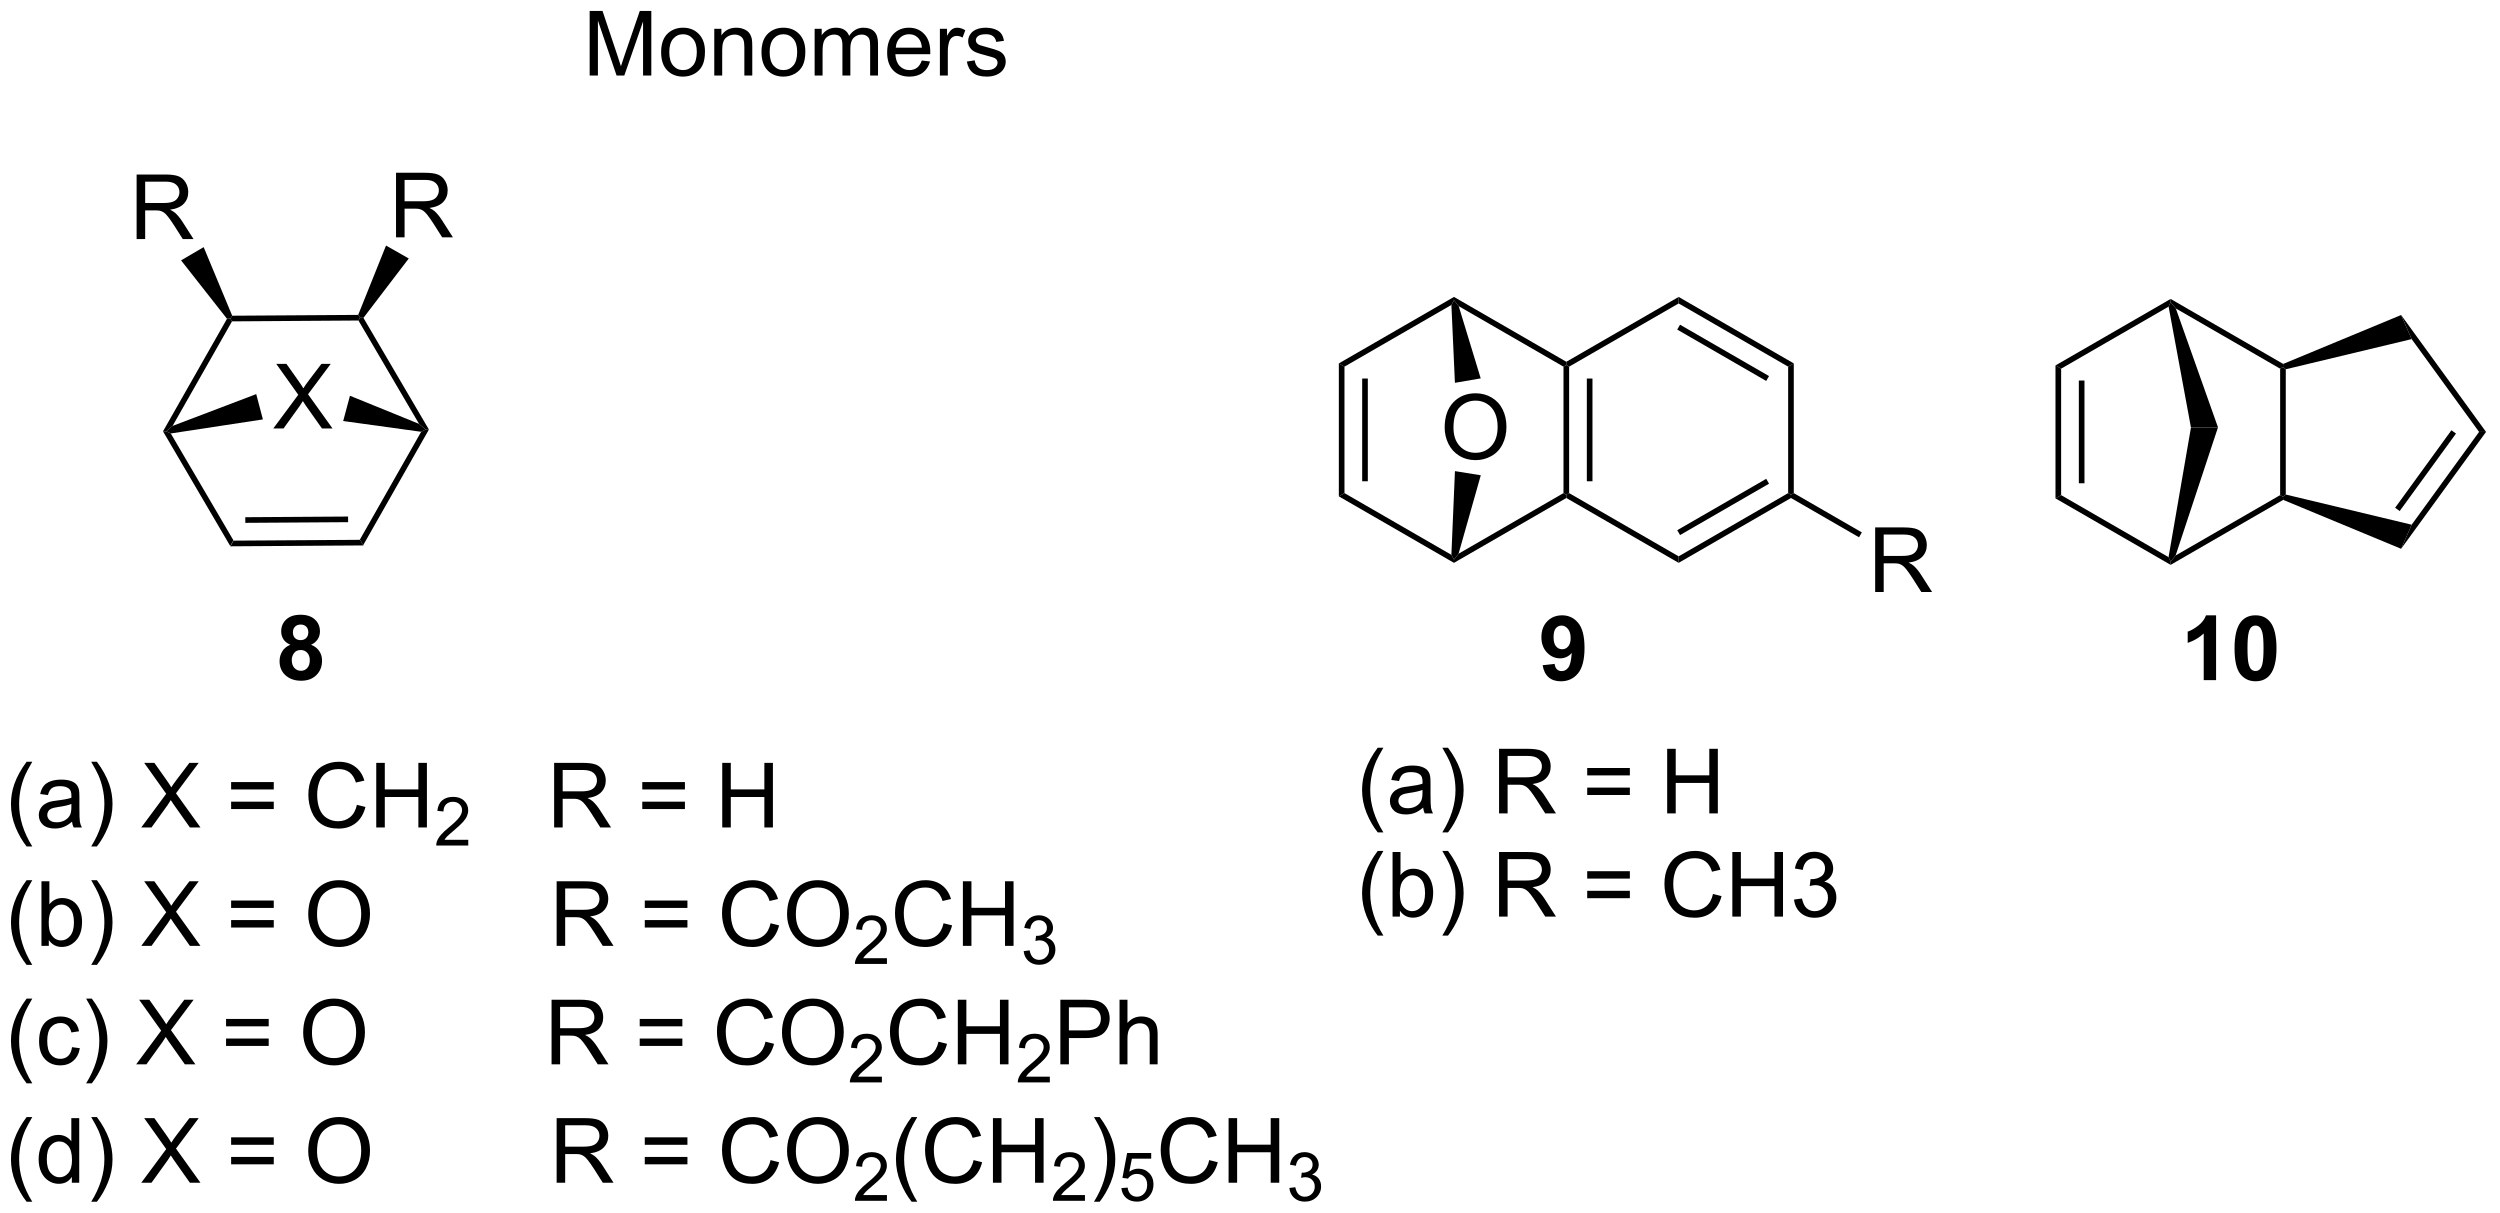 <?xml version="1.0" encoding="UTF-8"?>
<!DOCTYPE svg PUBLIC '-//W3C//DTD SVG 1.0//EN'
          'http://www.w3.org/TR/2001/REC-SVG-20010904/DTD/svg10.dtd'>
<svg stroke-dasharray="none" shape-rendering="auto" xmlns="http://www.w3.org/2000/svg" font-family="'Dialog'" text-rendering="auto" width="608" fill-opacity="1" color-interpolation="auto" color-rendering="auto" preserveAspectRatio="xMidYMid meet" font-size="12px" viewBox="0 0 608 295" fill="black" xmlns:xlink="http://www.w3.org/1999/xlink" stroke="black" image-rendering="auto" stroke-miterlimit="10" stroke-linecap="square" stroke-linejoin="miter" font-style="normal" stroke-width="1" height="295" stroke-dashoffset="0" font-weight="normal" stroke-opacity="1"
><!--Generated by the Batik Graphics2D SVG Generator--><defs id="genericDefs"
  /><g
  ><defs id="defs1"
    ><clipPath clipPathUnits="userSpaceOnUse" id="clipPath1"
      ><path d="M1.144 2.161 L228.866 2.161 L228.866 112.758 L1.144 112.758 L1.144 2.161 Z"
      /></clipPath
      ><clipPath clipPathUnits="userSpaceOnUse" id="clipPath2"
      ><path d="M-0.488 0.501 L-0.488 108.023 L220.902 108.023 L220.902 0.501 Z"
      /></clipPath
    ></defs
    ><g transform="scale(2.667,2.667) translate(-1.144,-2.161) matrix(1.029,0,0,1.029,1.646,1.646)"
    ><path d="M19.926 48.914 L20.212 48.412 L31.423 48.338 L31.715 48.836 ZM21.252 46.835 L30.362 46.775 L30.358 46.275 L21.249 46.335 Z" stroke="none" clip-path="url(#clipPath2)"
    /></g
    ><g transform="matrix(2.743,0,0,2.743,1.338,-1.375)"
    ><path d="M31.715 48.836 L31.423 48.338 L36.854 38.785 L37.252 38.589 L37.541 38.587 Z" stroke="none" clip-path="url(#clipPath2)"
    /></g
    ><g transform="matrix(2.743,0,0,2.743,1.338,-1.375)"
    ><path d="M37.541 38.587 L37.252 38.589 L36.666 38.083 L31.293 28.919 L31.436 28.669 L31.735 28.685 Z" stroke="none" clip-path="url(#clipPath2)"
    /></g
    ><g transform="matrix(2.743,0,0,2.743,1.338,-1.375)"
    ><path d="M31.269 28.42 L31.436 28.669 L31.293 28.919 L20.082 28.994 L19.936 28.745 L20.1 28.494 Z" stroke="none" clip-path="url(#clipPath2)"
    /></g
    ><g transform="matrix(2.743,0,0,2.743,1.338,-1.375)"
    ><path d="M19.637 28.765 L19.936 28.745 L20.082 28.994 L14.813 38.264 L14.253 38.742 L13.964 38.744 Z" stroke="none" clip-path="url(#clipPath2)"
    /></g
    ><g transform="matrix(2.743,0,0,2.743,1.338,-1.375)"
    ><path d="M13.964 38.744 L14.253 38.742 L14.654 38.933 L20.212 48.412 L19.926 48.914 Z" stroke="none" clip-path="url(#clipPath2)"
    /></g
    ><g transform="matrix(2.743,0,0,2.743,1.338,-1.375)"
    ><path d="M23.743 38.488 L25.957 35.503 L24.004 32.761 L24.907 32.761 L25.946 34.23 Q26.269 34.686 26.407 34.933 Q26.597 34.621 26.86 34.279 L28.011 32.761 L28.837 32.761 L26.824 35.459 L28.993 38.488 L28.056 38.488 L26.613 36.444 Q26.493 36.269 26.363 36.061 Q26.173 36.373 26.09 36.49 L24.652 38.488 L23.743 38.488 Z" stroke="none" clip-path="url(#clipPath2)"
    /></g
    ><g transform="matrix(2.743,0,0,2.743,1.338,-1.375)"
    ><path d="M36.666 38.083 L37.252 38.589 L36.854 38.785 L29.94 37.831 L30.54 35.59 Z" stroke="none" clip-path="url(#clipPath2)"
    /></g
    ><g transform="matrix(2.743,0,0,2.743,1.338,-1.375)"
    ><path d="M14.654 38.933 L14.253 38.742 L14.813 38.264 L22.23 35.443 L22.821 37.687 Z" stroke="none" clip-path="url(#clipPath2)"
    /></g
    ><g transform="matrix(2.743,0,0,2.743,1.338,-1.375)"
    ><path d="M11.625 21.699 L11.625 15.973 L14.164 15.973 Q14.93 15.973 15.328 16.127 Q15.727 16.28 15.964 16.671 Q16.203 17.061 16.203 17.535 Q16.203 18.145 15.808 18.564 Q15.414 18.981 14.589 19.093 Q14.891 19.238 15.047 19.379 Q15.378 19.684 15.675 20.14 L16.672 21.699 L15.719 21.699 L14.961 20.507 Q14.628 19.991 14.412 19.718 Q14.198 19.444 14.029 19.335 Q13.86 19.225 13.683 19.184 Q13.555 19.155 13.261 19.155 L12.383 19.155 L12.383 21.699 L11.625 21.699 ZM12.383 18.499 L14.011 18.499 Q14.532 18.499 14.823 18.392 Q15.117 18.285 15.268 18.048 Q15.422 17.811 15.422 17.535 Q15.422 17.129 15.125 16.869 Q14.831 16.606 14.196 16.606 L12.383 16.606 L12.383 18.499 Z" stroke="none" clip-path="url(#clipPath2)"
    /></g
    ><g transform="matrix(2.743,0,0,2.743,1.338,-1.375)"
    ><path d="M20.1 28.494 L19.936 28.745 L19.637 28.765 L15.567 23.586 L17.569 22.413 Z" stroke="none" clip-path="url(#clipPath2)"
    /></g
    ><g transform="matrix(2.743,0,0,2.743,1.338,-1.375)"
    ><path d="M34.625 21.546 L34.625 15.819 L37.164 15.819 Q37.929 15.819 38.328 15.973 Q38.726 16.127 38.963 16.517 Q39.203 16.908 39.203 17.382 Q39.203 17.991 38.807 18.411 Q38.414 18.827 37.588 18.939 Q37.89 19.085 38.047 19.226 Q38.377 19.53 38.674 19.986 L39.672 21.546 L38.719 21.546 L37.961 20.353 Q37.627 19.838 37.411 19.564 Q37.198 19.291 37.029 19.181 Q36.859 19.072 36.682 19.03 Q36.554 19.002 36.26 19.002 L35.383 19.002 L35.383 21.546 L34.625 21.546 ZM35.383 18.346 L37.01 18.346 Q37.531 18.346 37.823 18.239 Q38.117 18.132 38.268 17.895 Q38.422 17.658 38.422 17.382 Q38.422 16.976 38.125 16.715 Q37.831 16.452 37.195 16.452 L35.383 16.452 L35.383 18.346 Z" stroke="none" clip-path="url(#clipPath2)"
    /></g
    ><g transform="matrix(2.743,0,0,2.743,1.338,-1.375)"
    ><path d="M31.735 28.685 L31.436 28.669 L31.269 28.42 L33.738 22.273 L35.755 23.419 Z" stroke="none" clip-path="url(#clipPath2)"
    /></g
    ><g transform="matrix(2.743,0,0,2.743,1.338,-1.375)"
    ><path d="M1.872 75.551 Q1.289 74.816 0.885 73.832 Q0.484 72.845 0.484 71.79 Q0.484 70.861 0.786 70.009 Q1.138 69.022 1.872 68.04 L2.375 68.04 Q1.904 68.853 1.75 69.202 Q1.513 69.741 1.375 70.327 Q1.208 71.056 1.208 71.796 Q1.208 73.673 2.375 75.551 L1.872 75.551 ZM5.898 73.353 Q5.508 73.686 5.146 73.824 Q4.787 73.96 4.372 73.96 Q3.688 73.96 3.32 73.626 Q2.953 73.29 2.953 72.772 Q2.953 72.467 3.091 72.215 Q3.232 71.962 3.456 71.811 Q3.68 71.657 3.961 71.579 Q4.169 71.525 4.586 71.475 Q5.438 71.374 5.841 71.233 Q5.844 71.087 5.844 71.048 Q5.844 70.618 5.646 70.444 Q5.375 70.204 4.844 70.204 Q4.349 70.204 4.112 70.379 Q3.875 70.553 3.763 70.993 L3.075 70.9 Q3.169 70.46 3.383 70.189 Q3.599 69.915 4.005 69.769 Q4.412 69.624 4.945 69.624 Q5.477 69.624 5.807 69.749 Q6.141 69.874 6.297 70.064 Q6.453 70.251 6.516 70.54 Q6.552 70.72 6.552 71.189 L6.552 72.126 Q6.552 73.108 6.596 73.368 Q6.641 73.626 6.773 73.866 L6.039 73.866 Q5.93 73.647 5.898 73.353 ZM5.841 71.782 Q5.458 71.939 4.693 72.048 Q4.258 72.111 4.078 72.189 Q3.898 72.267 3.8 72.418 Q3.703 72.569 3.703 72.751 Q3.703 73.032 3.917 73.22 Q4.13 73.407 4.539 73.407 Q4.945 73.407 5.26 73.23 Q5.578 73.053 5.727 72.743 Q5.841 72.506 5.841 72.04 L5.841 71.782 ZM8.103 75.551 L7.598 75.551 Q8.767 73.673 8.767 71.796 Q8.767 71.061 8.598 70.337 Q8.465 69.751 8.228 69.212 Q8.074 68.861 7.598 68.04 L8.103 68.04 Q8.837 69.022 9.189 70.009 Q9.488 70.861 9.488 71.79 Q9.488 72.845 9.085 73.832 Q8.681 74.816 8.103 75.551 ZM12.037 73.866 L14.25 70.881 L12.297 68.139 L13.2 68.139 L14.24 69.608 Q14.562 70.064 14.7 70.311 Q14.891 69.999 15.154 69.657 L16.305 68.139 L17.13 68.139 L15.117 70.837 L17.287 73.866 L16.349 73.866 L14.906 71.822 Q14.787 71.647 14.656 71.439 Q14.466 71.751 14.383 71.868 L12.945 73.866 L12.037 73.866 ZM23.785 70.499 L20.004 70.499 L20.004 69.842 L23.785 69.842 L23.785 70.499 ZM23.785 72.236 L20.004 72.236 L20.004 71.579 L23.785 71.579 L23.785 72.236 ZM31.156 71.858 L31.914 72.048 Q31.677 72.983 31.057 73.475 Q30.438 73.965 29.544 73.965 Q28.617 73.965 28.037 73.587 Q27.458 73.21 27.154 72.496 Q26.852 71.78 26.852 70.96 Q26.852 70.064 27.193 69.4 Q27.537 68.733 28.167 68.387 Q28.797 68.04 29.555 68.04 Q30.414 68.04 31 68.478 Q31.586 68.915 31.818 69.71 L31.07 69.884 Q30.872 69.259 30.492 68.975 Q30.115 68.689 29.539 68.689 Q28.88 68.689 28.435 69.006 Q27.992 69.322 27.812 69.855 Q27.633 70.389 27.633 70.954 Q27.633 71.686 27.846 72.23 Q28.06 72.775 28.508 73.046 Q28.958 73.314 29.482 73.314 Q30.117 73.314 30.557 72.947 Q31 72.579 31.156 71.858 ZM32.871 73.866 L32.871 68.139 L33.629 68.139 L33.629 70.491 L36.605 70.491 L36.605 68.139 L37.363 68.139 L37.363 73.866 L36.605 73.866 L36.605 71.165 L33.629 71.165 L33.629 73.866 L32.871 73.866 Z" stroke="none" clip-path="url(#clipPath2)"
    /></g
    ><g transform="matrix(2.743,0,0,2.743,1.338,-1.375)"
    ><path d="M41.029 74.958 L41.029 75.466 L38.189 75.466 Q38.184 75.274 38.252 75.099 Q38.359 74.809 38.598 74.528 Q38.838 74.247 39.289 73.878 Q39.988 73.304 40.234 72.968 Q40.48 72.632 40.48 72.333 Q40.48 72.02 40.256 71.806 Q40.033 71.589 39.672 71.589 Q39.291 71.589 39.062 71.817 Q38.834 72.046 38.832 72.45 L38.289 72.395 Q38.346 71.788 38.709 71.472 Q39.072 71.153 39.684 71.153 Q40.303 71.153 40.662 71.497 Q41.023 71.839 41.023 72.345 Q41.023 72.603 40.918 72.853 Q40.812 73.101 40.566 73.376 Q40.322 73.651 39.754 74.132 Q39.279 74.53 39.145 74.673 Q39.01 74.815 38.922 74.958 L41.029 74.958 Z" stroke="none" clip-path="url(#clipPath2)"
    /></g
    ><g transform="matrix(2.743,0,0,2.743,1.338,-1.375)"
    ><path d="M48.643 73.866 L48.643 68.139 L51.182 68.139 Q51.948 68.139 52.346 68.293 Q52.744 68.447 52.981 68.837 Q53.221 69.228 53.221 69.702 Q53.221 70.311 52.825 70.73 Q52.432 71.147 51.606 71.259 Q51.908 71.405 52.065 71.546 Q52.395 71.85 52.692 72.306 L53.69 73.866 L52.737 73.866 L51.979 72.673 Q51.645 72.157 51.429 71.884 Q51.216 71.611 51.047 71.501 Q50.877 71.392 50.7 71.35 Q50.573 71.322 50.278 71.322 L49.401 71.322 L49.401 73.866 L48.643 73.866 ZM49.401 70.665 L51.028 70.665 Q51.549 70.665 51.841 70.558 Q52.135 70.452 52.286 70.215 Q52.44 69.978 52.44 69.702 Q52.44 69.296 52.143 69.035 Q51.849 68.772 51.213 68.772 L49.401 68.772 L49.401 70.665 ZM60.239 70.499 L56.458 70.499 L56.458 69.842 L60.239 69.842 L60.239 70.499 ZM60.239 72.236 L56.458 72.236 L56.458 71.579 L60.239 71.579 L60.239 72.236 ZM63.548 73.866 L63.548 68.139 L64.306 68.139 L64.306 70.491 L67.282 70.491 L67.282 68.139 L68.04 68.139 L68.04 73.866 L67.282 73.866 L67.282 71.165 L64.306 71.165 L64.306 73.866 L63.548 73.866 Z" stroke="none" clip-path="url(#clipPath2)"
    /></g
    ><g transform="matrix(2.743,0,0,2.743,1.338,-1.375)"
    ><path d="M1.872 86.051 Q1.289 85.316 0.885 84.332 Q0.484 83.345 0.484 82.29 Q0.484 81.361 0.786 80.509 Q1.138 79.522 1.872 78.54 L2.375 78.54 Q1.904 79.353 1.75 79.702 Q1.513 80.241 1.375 80.827 Q1.208 81.556 1.208 82.296 Q1.208 84.173 2.375 86.051 L1.872 86.051 ZM3.841 84.366 L3.188 84.366 L3.188 78.639 L3.891 78.639 L3.891 80.681 Q4.336 80.124 5.029 80.124 Q5.412 80.124 5.753 80.277 Q6.094 80.431 6.315 80.712 Q6.537 80.991 6.662 81.387 Q6.787 81.78 6.787 82.228 Q6.787 83.296 6.258 83.879 Q5.732 84.46 4.992 84.46 Q4.258 84.46 3.841 83.845 L3.841 84.366 ZM3.833 82.259 Q3.833 83.006 4.037 83.337 Q4.367 83.881 4.935 83.881 Q5.396 83.881 5.732 83.48 Q6.068 83.079 6.068 82.288 Q6.068 81.475 5.745 81.09 Q5.422 80.702 4.966 80.702 Q4.505 80.702 4.169 81.103 Q3.833 81.501 3.833 82.259 ZM8.103 86.051 L7.598 86.051 Q8.767 84.173 8.767 82.296 Q8.767 81.561 8.598 80.837 Q8.465 80.251 8.228 79.712 Q8.074 79.361 7.598 78.54 L8.103 78.54 Q8.837 79.522 9.189 80.509 Q9.488 81.361 9.488 82.29 Q9.488 83.345 9.085 84.332 Q8.681 85.316 8.103 86.051 ZM12.037 84.366 L14.25 81.381 L12.297 78.639 L13.2 78.639 L14.24 80.108 Q14.562 80.564 14.7 80.811 Q14.891 80.499 15.154 80.157 L16.305 78.639 L17.13 78.639 L15.117 81.337 L17.287 84.366 L16.349 84.366 L14.906 82.322 Q14.787 82.147 14.656 81.939 Q14.466 82.251 14.383 82.368 L12.945 84.366 L12.037 84.366 ZM23.785 80.999 L20.004 80.999 L20.004 80.342 L23.785 80.342 L23.785 80.999 ZM23.785 82.736 L20.004 82.736 L20.004 82.079 L23.785 82.079 L23.785 82.736 ZM26.841 81.577 Q26.841 80.15 27.607 79.345 Q28.372 78.538 29.583 78.538 Q30.375 78.538 31.01 78.918 Q31.648 79.296 31.982 79.973 Q32.318 80.65 32.318 81.509 Q32.318 82.381 31.966 83.069 Q31.615 83.756 30.969 84.111 Q30.326 84.465 29.578 84.465 Q28.771 84.465 28.133 84.074 Q27.497 83.681 27.169 83.006 Q26.841 82.329 26.841 81.577 ZM27.622 81.587 Q27.622 82.624 28.177 83.22 Q28.734 83.814 29.576 83.814 Q30.43 83.814 30.982 83.212 Q31.537 82.611 31.537 81.506 Q31.537 80.806 31.299 80.285 Q31.062 79.764 30.607 79.478 Q30.154 79.189 29.586 79.189 Q28.781 79.189 28.201 79.743 Q27.622 80.296 27.622 81.587 ZM48.865 84.366 L48.865 78.639 L51.404 78.639 Q52.169 78.639 52.568 78.793 Q52.966 78.947 53.203 79.337 Q53.443 79.728 53.443 80.202 Q53.443 80.811 53.047 81.23 Q52.654 81.647 51.828 81.759 Q52.13 81.905 52.286 82.046 Q52.617 82.35 52.914 82.806 L53.911 84.366 L52.958 84.366 L52.2 83.173 Q51.867 82.657 51.651 82.384 Q51.438 82.111 51.268 82.001 Q51.099 81.892 50.922 81.85 Q50.794 81.822 50.5 81.822 L49.622 81.822 L49.622 84.366 L48.865 84.366 ZM49.622 81.165 L51.25 81.165 Q51.771 81.165 52.062 81.058 Q52.357 80.952 52.508 80.715 Q52.661 80.478 52.661 80.202 Q52.661 79.796 52.365 79.535 Q52.07 79.272 51.435 79.272 L49.622 79.272 L49.622 81.165 ZM60.461 80.999 L56.68 80.999 L56.68 80.342 L60.461 80.342 L60.461 80.999 ZM60.461 82.736 L56.68 82.736 L56.68 82.079 L60.461 82.079 L60.461 82.736 ZM67.832 82.358 L68.59 82.548 Q68.353 83.483 67.733 83.975 Q67.113 84.465 66.22 84.465 Q65.293 84.465 64.712 84.087 Q64.134 83.71 63.829 82.996 Q63.527 82.28 63.527 81.46 Q63.527 80.564 63.868 79.9 Q64.212 79.233 64.842 78.887 Q65.473 78.54 66.231 78.54 Q67.09 78.54 67.676 78.978 Q68.262 79.415 68.493 80.21 L67.746 80.384 Q67.548 79.759 67.168 79.475 Q66.79 79.189 66.215 79.189 Q65.556 79.189 65.111 79.506 Q64.668 79.822 64.488 80.355 Q64.309 80.889 64.309 81.454 Q64.309 82.186 64.522 82.73 Q64.736 83.275 65.184 83.546 Q65.634 83.814 66.158 83.814 Q66.793 83.814 67.233 83.447 Q67.676 83.079 67.832 82.358 ZM69.294 81.577 Q69.294 80.15 70.06 79.345 Q70.826 78.538 72.037 78.538 Q72.828 78.538 73.463 78.918 Q74.102 79.296 74.435 79.973 Q74.771 80.65 74.771 81.509 Q74.771 82.381 74.419 83.069 Q74.068 83.756 73.422 84.111 Q72.779 84.465 72.031 84.465 Q71.224 84.465 70.586 84.074 Q69.951 83.681 69.622 83.006 Q69.294 82.329 69.294 81.577 ZM70.076 81.587 Q70.076 82.624 70.63 83.22 Q71.188 83.814 72.029 83.814 Q72.883 83.814 73.435 83.212 Q73.99 82.611 73.99 81.506 Q73.99 80.806 73.753 80.285 Q73.516 79.764 73.06 79.478 Q72.607 79.189 72.039 79.189 Q71.234 79.189 70.654 79.743 Q70.076 80.296 70.076 81.587 Z" stroke="none" clip-path="url(#clipPath2)"
    /></g
    ><g transform="matrix(2.743,0,0,2.743,1.338,-1.375)"
    ><path d="M78.15 85.458 L78.15 85.966 L75.311 85.966 Q75.305 85.774 75.373 85.599 Q75.481 85.309 75.719 85.028 Q75.959 84.747 76.41 84.378 Q77.109 83.804 77.356 83.468 Q77.602 83.132 77.602 82.833 Q77.602 82.52 77.377 82.306 Q77.154 82.089 76.793 82.089 Q76.412 82.089 76.184 82.317 Q75.955 82.546 75.953 82.95 L75.41 82.895 Q75.467 82.288 75.83 81.972 Q76.193 81.653 76.805 81.653 Q77.424 81.653 77.783 81.997 Q78.144 82.339 78.144 82.845 Q78.144 83.103 78.039 83.353 Q77.934 83.601 77.688 83.876 Q77.443 84.151 76.875 84.632 Q76.4 85.03 76.266 85.173 Q76.131 85.315 76.043 85.458 L78.15 85.458 Z" stroke="none" clip-path="url(#clipPath2)"
    /></g
    ><g transform="matrix(2.743,0,0,2.743,1.338,-1.375)"
    ><path d="M83.169 82.358 L83.927 82.548 Q83.69 83.483 83.07 83.975 Q82.45 84.465 81.557 84.465 Q80.63 84.465 80.049 84.087 Q79.471 83.71 79.166 82.996 Q78.864 82.28 78.864 81.46 Q78.864 80.564 79.205 79.9 Q79.549 79.233 80.179 78.887 Q80.809 78.54 81.567 78.54 Q82.427 78.54 83.013 78.978 Q83.599 79.415 83.83 80.21 L83.083 80.384 Q82.885 79.759 82.505 79.475 Q82.127 79.189 81.552 79.189 Q80.893 79.189 80.448 79.506 Q80.005 79.822 79.825 80.355 Q79.645 80.889 79.645 81.454 Q79.645 82.186 79.859 82.73 Q80.073 83.275 80.52 83.546 Q80.971 83.814 81.494 83.814 Q82.13 83.814 82.57 83.447 Q83.013 83.079 83.169 82.358 ZM84.884 84.366 L84.884 78.639 L85.642 78.639 L85.642 80.991 L88.618 80.991 L88.618 78.639 L89.376 78.639 L89.376 84.366 L88.618 84.366 L88.618 81.665 L85.642 81.665 L85.642 84.366 L84.884 84.366 Z" stroke="none" clip-path="url(#clipPath2)"
    /></g
    ><g transform="matrix(2.743,0,0,2.743,1.338,-1.375)"
    ><path d="M90.272 84.831 L90.8 84.761 Q90.892 85.21 91.108 85.407 Q91.327 85.605 91.642 85.605 Q92.013 85.605 92.269 85.347 Q92.526 85.089 92.526 84.708 Q92.526 84.345 92.288 84.11 Q92.052 83.874 91.685 83.874 Q91.536 83.874 91.314 83.933 L91.372 83.47 Q91.425 83.476 91.456 83.476 Q91.794 83.476 92.064 83.3 Q92.333 83.124 92.333 82.757 Q92.333 82.468 92.136 82.278 Q91.94 82.087 91.63 82.087 Q91.321 82.087 91.116 82.28 Q90.911 82.474 90.853 82.86 L90.325 82.767 Q90.423 82.235 90.765 81.944 Q91.108 81.653 91.618 81.653 Q91.97 81.653 92.265 81.804 Q92.561 81.954 92.718 82.216 Q92.874 82.476 92.874 82.769 Q92.874 83.048 92.724 83.276 Q92.575 83.505 92.282 83.64 Q92.663 83.728 92.874 84.005 Q93.085 84.28 93.085 84.696 Q93.085 85.259 92.675 85.651 Q92.265 86.042 91.638 86.042 Q91.073 86.042 90.698 85.706 Q90.325 85.368 90.272 84.831 Z" stroke="none" clip-path="url(#clipPath2)"
    /></g
    ><g transform="matrix(2.743,0,0,2.743,1.338,-1.375)"
    ><path d="M1.872 96.551 Q1.289 95.816 0.885 94.832 Q0.484 93.845 0.484 92.79 Q0.484 91.861 0.786 91.009 Q1.138 90.022 1.872 89.04 L2.375 89.04 Q1.904 89.853 1.75 90.202 Q1.513 90.741 1.375 91.327 Q1.208 92.056 1.208 92.796 Q1.208 94.673 2.375 96.551 L1.872 96.551 ZM5.898 93.345 L6.591 93.436 Q6.477 94.15 6.01 94.556 Q5.544 94.96 4.865 94.96 Q4.013 94.96 3.495 94.402 Q2.977 93.845 2.977 92.806 Q2.977 92.134 3.198 91.631 Q3.422 91.126 3.878 90.876 Q4.333 90.624 4.867 90.624 Q5.544 90.624 5.974 90.965 Q6.404 91.306 6.523 91.936 L5.841 92.04 Q5.742 91.624 5.495 91.413 Q5.247 91.202 4.896 91.202 Q4.365 91.202 4.031 91.582 Q3.7 91.962 3.7 92.788 Q3.7 93.624 4.021 94.004 Q4.341 94.381 4.857 94.381 Q5.271 94.381 5.547 94.129 Q5.825 93.874 5.898 93.345 ZM7.654 96.551 L7.148 96.551 Q8.318 94.673 8.318 92.796 Q8.318 92.061 8.148 91.337 Q8.016 90.751 7.779 90.212 Q7.625 89.861 7.148 89.04 L7.654 89.04 Q8.388 90.022 8.74 91.009 Q9.039 91.861 9.039 92.79 Q9.039 93.845 8.635 94.832 Q8.232 95.816 7.654 96.551 ZM11.587 94.866 L13.801 91.881 L11.848 89.139 L12.751 89.139 L13.79 90.608 Q14.113 91.064 14.251 91.311 Q14.441 90.999 14.704 90.657 L15.855 89.139 L16.681 89.139 L14.668 91.837 L16.837 94.866 L15.9 94.866 L14.457 92.822 Q14.337 92.647 14.207 92.439 Q14.017 92.751 13.934 92.868 L12.496 94.866 L11.587 94.866 ZM23.336 91.499 L19.555 91.499 L19.555 90.842 L23.336 90.842 L23.336 91.499 ZM23.336 93.236 L19.555 93.236 L19.555 92.579 L23.336 92.579 L23.336 93.236 ZM26.392 92.077 Q26.392 90.65 27.158 89.845 Q27.923 89.038 29.134 89.038 Q29.926 89.038 30.561 89.418 Q31.199 89.796 31.533 90.473 Q31.869 91.15 31.869 92.009 Q31.869 92.881 31.517 93.569 Q31.165 94.256 30.52 94.611 Q29.876 94.965 29.129 94.965 Q28.322 94.965 27.684 94.574 Q27.048 94.181 26.72 93.506 Q26.392 92.829 26.392 92.077 ZM27.173 92.087 Q27.173 93.124 27.728 93.72 Q28.285 94.314 29.126 94.314 Q29.98 94.314 30.533 93.712 Q31.087 93.111 31.087 92.006 Q31.087 91.306 30.85 90.785 Q30.613 90.264 30.158 89.978 Q29.704 89.689 29.137 89.689 Q28.332 89.689 27.751 90.243 Q27.173 90.796 27.173 92.087 ZM48.415 94.866 L48.415 89.139 L50.954 89.139 Q51.72 89.139 52.118 89.293 Q52.517 89.447 52.754 89.837 Q52.993 90.228 52.993 90.702 Q52.993 91.311 52.598 91.73 Q52.204 92.147 51.379 92.259 Q51.681 92.405 51.837 92.546 Q52.168 92.85 52.465 93.306 L53.462 94.866 L52.509 94.866 L51.751 93.673 Q51.418 93.157 51.202 92.884 Q50.988 92.611 50.819 92.501 Q50.65 92.392 50.473 92.35 Q50.345 92.322 50.051 92.322 L49.173 92.322 L49.173 94.866 L48.415 94.866 ZM49.173 91.665 L50.801 91.665 Q51.322 91.665 51.613 91.558 Q51.908 91.452 52.059 91.215 Q52.212 90.978 52.212 90.702 Q52.212 90.296 51.915 90.035 Q51.621 89.772 50.986 89.772 L49.173 89.772 L49.173 91.665 ZM60.012 91.499 L56.23 91.499 L56.23 90.842 L60.012 90.842 L60.012 91.499 ZM60.012 93.236 L56.23 93.236 L56.23 92.579 L60.012 92.579 L60.012 93.236 ZM67.383 92.858 L68.141 93.048 Q67.904 93.983 67.284 94.475 Q66.664 94.965 65.771 94.965 Q64.844 94.965 64.263 94.587 Q63.685 94.21 63.38 93.496 Q63.078 92.78 63.078 91.96 Q63.078 91.064 63.419 90.4 Q63.763 89.733 64.393 89.387 Q65.023 89.04 65.781 89.04 Q66.641 89.04 67.227 89.478 Q67.812 89.915 68.044 90.71 L67.297 90.884 Q67.099 90.259 66.719 89.975 Q66.341 89.689 65.766 89.689 Q65.107 89.689 64.662 90.006 Q64.219 90.322 64.039 90.855 Q63.859 91.389 63.859 91.954 Q63.859 92.686 64.073 93.23 Q64.287 93.775 64.734 94.046 Q65.185 94.314 65.708 94.314 Q66.344 94.314 66.784 93.947 Q67.227 93.579 67.383 92.858 ZM68.845 92.077 Q68.845 90.65 69.611 89.845 Q70.376 89.038 71.587 89.038 Q72.379 89.038 73.014 89.418 Q73.652 89.796 73.986 90.473 Q74.322 91.15 74.322 92.009 Q74.322 92.881 73.97 93.569 Q73.618 94.256 72.973 94.611 Q72.329 94.965 71.582 94.965 Q70.775 94.965 70.137 94.574 Q69.501 94.181 69.173 93.506 Q68.845 92.829 68.845 92.077 ZM69.626 92.087 Q69.626 93.124 70.181 93.72 Q70.738 94.314 71.579 94.314 Q72.434 94.314 72.986 93.712 Q73.54 93.111 73.54 92.006 Q73.54 91.306 73.303 90.785 Q73.066 90.264 72.611 89.978 Q72.158 89.689 71.59 89.689 Q70.785 89.689 70.204 90.243 Q69.626 90.796 69.626 92.087 Z" stroke="none" clip-path="url(#clipPath2)"
    /></g
    ><g transform="matrix(2.743,0,0,2.743,1.338,-1.375)"
    ><path d="M77.701 95.958 L77.701 96.466 L74.861 96.466 Q74.856 96.274 74.924 96.099 Q75.031 95.809 75.269 95.528 Q75.51 95.247 75.961 94.878 Q76.66 94.304 76.906 93.968 Q77.152 93.632 77.152 93.333 Q77.152 93.02 76.928 92.806 Q76.705 92.589 76.344 92.589 Q75.963 92.589 75.734 92.817 Q75.506 93.046 75.504 93.45 L74.961 93.395 Q75.018 92.788 75.381 92.472 Q75.744 92.153 76.356 92.153 Q76.975 92.153 77.334 92.497 Q77.695 92.839 77.695 93.345 Q77.695 93.603 77.59 93.853 Q77.484 94.101 77.238 94.376 Q76.994 94.651 76.426 95.132 Q75.951 95.53 75.816 95.673 Q75.682 95.815 75.594 95.958 L77.701 95.958 Z" stroke="none" clip-path="url(#clipPath2)"
    /></g
    ><g transform="matrix(2.743,0,0,2.743,1.338,-1.375)"
    ><path d="M82.72 92.858 L83.478 93.048 Q83.241 93.983 82.621 94.475 Q82.001 94.965 81.108 94.965 Q80.181 94.965 79.6 94.587 Q79.022 94.21 78.717 93.496 Q78.415 92.78 78.415 91.96 Q78.415 91.064 78.756 90.4 Q79.1 89.733 79.73 89.387 Q80.36 89.04 81.118 89.04 Q81.978 89.04 82.564 89.478 Q83.149 89.915 83.381 90.71 L82.634 90.884 Q82.436 90.259 82.056 89.975 Q81.678 89.689 81.103 89.689 Q80.444 89.689 79.998 90.006 Q79.556 90.322 79.376 90.855 Q79.196 91.389 79.196 91.954 Q79.196 92.686 79.41 93.23 Q79.623 93.775 80.071 94.046 Q80.522 94.314 81.045 94.314 Q81.681 94.314 82.121 93.947 Q82.564 93.579 82.72 92.858 ZM84.435 94.866 L84.435 89.139 L85.192 89.139 L85.192 91.491 L88.169 91.491 L88.169 89.139 L88.927 89.139 L88.927 94.866 L88.169 94.866 L88.169 92.165 L85.192 92.165 L85.192 94.866 L84.435 94.866 Z" stroke="none" clip-path="url(#clipPath2)"
    /></g
    ><g transform="matrix(2.743,0,0,2.743,1.338,-1.375)"
    ><path d="M92.593 95.958 L92.593 96.466 L89.753 96.466 Q89.747 96.274 89.815 96.099 Q89.923 95.809 90.161 95.528 Q90.401 95.247 90.853 94.878 Q91.552 94.304 91.798 93.968 Q92.044 93.632 92.044 93.333 Q92.044 93.02 91.819 92.806 Q91.597 92.589 91.235 92.589 Q90.855 92.589 90.626 92.817 Q90.397 93.046 90.395 93.45 L89.853 93.395 Q89.909 92.788 90.272 92.472 Q90.636 92.153 91.247 92.153 Q91.866 92.153 92.226 92.497 Q92.587 92.839 92.587 93.345 Q92.587 93.603 92.481 93.853 Q92.376 94.101 92.13 94.376 Q91.886 94.651 91.317 95.132 Q90.843 95.53 90.708 95.673 Q90.573 95.815 90.485 95.958 L92.593 95.958 Z" stroke="none" clip-path="url(#clipPath2)"
    /></g
    ><g transform="matrix(2.743,0,0,2.743,1.338,-1.375)"
    ><path d="M93.525 94.866 L93.525 89.139 L95.687 89.139 Q96.257 89.139 96.557 89.194 Q96.978 89.264 97.262 89.462 Q97.549 89.657 97.723 90.014 Q97.898 90.368 97.898 90.796 Q97.898 91.525 97.432 92.032 Q96.968 92.538 95.752 92.538 L94.283 92.538 L94.283 94.866 L93.525 94.866 ZM94.283 91.861 L95.765 91.861 Q96.499 91.861 96.807 91.587 Q97.117 91.314 97.117 90.819 Q97.117 90.46 96.934 90.204 Q96.752 89.947 96.455 89.866 Q96.265 89.814 95.749 89.814 L94.283 89.814 L94.283 91.861 ZM98.773 94.866 L98.773 89.139 L99.476 89.139 L99.476 91.194 Q99.968 90.624 100.718 90.624 Q101.179 90.624 101.518 90.806 Q101.859 90.986 102.005 91.306 Q102.15 91.626 102.15 92.236 L102.15 94.866 L101.447 94.866 L101.447 92.236 Q101.447 91.71 101.218 91.47 Q100.992 91.228 100.572 91.228 Q100.26 91.228 99.984 91.392 Q99.71 91.553 99.593 91.832 Q99.476 92.108 99.476 92.595 L99.476 94.866 L98.773 94.866 Z" stroke="none" clip-path="url(#clipPath2)"
    /></g
    ><g transform="matrix(2.743,0,0,2.743,1.338,-1.375)"
    ><path d="M1.872 107.051 Q1.289 106.316 0.885 105.332 Q0.484 104.345 0.484 103.29 Q0.484 102.361 0.786 101.509 Q1.138 100.522 1.872 99.54 L2.375 99.54 Q1.904 100.353 1.75 100.702 Q1.513 101.241 1.375 101.827 Q1.208 102.556 1.208 103.296 Q1.208 105.173 2.375 107.051 L1.872 107.051 ZM5.883 105.366 L5.883 104.842 Q5.49 105.46 4.724 105.46 Q4.227 105.46 3.81 105.186 Q3.396 104.913 3.167 104.423 Q2.938 103.931 2.938 103.296 Q2.938 102.673 3.143 102.168 Q3.352 101.663 3.766 101.394 Q4.18 101.124 4.693 101.124 Q5.068 101.124 5.359 101.282 Q5.654 101.439 5.836 101.694 L5.836 99.639 L6.537 99.639 L6.537 105.366 L5.883 105.366 ZM3.662 103.296 Q3.662 104.092 3.997 104.488 Q4.333 104.881 4.789 104.881 Q5.25 104.881 5.573 104.504 Q5.896 104.126 5.896 103.353 Q5.896 102.501 5.568 102.103 Q5.24 101.704 4.758 101.704 Q4.289 101.704 3.974 102.087 Q3.662 102.47 3.662 103.296 ZM8.103 107.051 L7.598 107.051 Q8.767 105.173 8.767 103.296 Q8.767 102.561 8.598 101.837 Q8.465 101.251 8.228 100.712 Q8.074 100.361 7.598 99.54 L8.103 99.54 Q8.837 100.522 9.189 101.509 Q9.488 102.361 9.488 103.29 Q9.488 104.345 9.085 105.332 Q8.681 106.316 8.103 107.051 ZM12.037 105.366 L14.25 102.381 L12.297 99.639 L13.2 99.639 L14.24 101.108 Q14.562 101.564 14.7 101.811 Q14.891 101.499 15.154 101.157 L16.305 99.639 L17.13 99.639 L15.117 102.337 L17.287 105.366 L16.349 105.366 L14.906 103.322 Q14.787 103.147 14.656 102.939 Q14.466 103.251 14.383 103.368 L12.945 105.366 L12.037 105.366 ZM23.785 101.999 L20.004 101.999 L20.004 101.342 L23.785 101.342 L23.785 101.999 ZM23.785 103.736 L20.004 103.736 L20.004 103.079 L23.785 103.079 L23.785 103.736 ZM26.841 102.577 Q26.841 101.15 27.607 100.345 Q28.372 99.538 29.583 99.538 Q30.375 99.538 31.01 99.918 Q31.648 100.296 31.982 100.973 Q32.318 101.65 32.318 102.509 Q32.318 103.381 31.966 104.069 Q31.615 104.756 30.969 105.111 Q30.326 105.465 29.578 105.465 Q28.771 105.465 28.133 105.074 Q27.497 104.681 27.169 104.006 Q26.841 103.329 26.841 102.577 ZM27.622 102.587 Q27.622 103.624 28.177 104.22 Q28.734 104.814 29.576 104.814 Q30.43 104.814 30.982 104.212 Q31.537 103.611 31.537 102.506 Q31.537 101.806 31.299 101.285 Q31.062 100.764 30.607 100.478 Q30.154 100.189 29.586 100.189 Q28.781 100.189 28.201 100.743 Q27.622 101.296 27.622 102.587 ZM48.865 105.366 L48.865 99.639 L51.404 99.639 Q52.169 99.639 52.568 99.793 Q52.966 99.947 53.203 100.337 Q53.443 100.728 53.443 101.202 Q53.443 101.811 53.047 102.23 Q52.654 102.647 51.828 102.759 Q52.13 102.905 52.286 103.046 Q52.617 103.35 52.914 103.806 L53.911 105.366 L52.958 105.366 L52.2 104.173 Q51.867 103.657 51.651 103.384 Q51.438 103.111 51.268 103.001 Q51.099 102.892 50.922 102.85 Q50.794 102.822 50.5 102.822 L49.622 102.822 L49.622 105.366 L48.865 105.366 ZM49.622 102.165 L51.25 102.165 Q51.771 102.165 52.062 102.058 Q52.357 101.952 52.508 101.715 Q52.661 101.478 52.661 101.202 Q52.661 100.796 52.365 100.535 Q52.07 100.272 51.435 100.272 L49.622 100.272 L49.622 102.165 ZM60.461 101.999 L56.68 101.999 L56.68 101.342 L60.461 101.342 L60.461 101.999 ZM60.461 103.736 L56.68 103.736 L56.68 103.079 L60.461 103.079 L60.461 103.736 ZM67.832 103.358 L68.59 103.548 Q68.353 104.483 67.733 104.975 Q67.113 105.465 66.22 105.465 Q65.293 105.465 64.712 105.087 Q64.134 104.71 63.829 103.996 Q63.527 103.28 63.527 102.46 Q63.527 101.564 63.868 100.9 Q64.212 100.233 64.842 99.887 Q65.473 99.54 66.231 99.54 Q67.09 99.54 67.676 99.978 Q68.262 100.415 68.493 101.21 L67.746 101.384 Q67.548 100.759 67.168 100.475 Q66.79 100.189 66.215 100.189 Q65.556 100.189 65.111 100.506 Q64.668 100.822 64.488 101.355 Q64.309 101.889 64.309 102.454 Q64.309 103.186 64.522 103.73 Q64.736 104.275 65.184 104.546 Q65.634 104.814 66.158 104.814 Q66.793 104.814 67.233 104.447 Q67.676 104.079 67.832 103.358 ZM69.294 102.577 Q69.294 101.15 70.06 100.345 Q70.826 99.538 72.037 99.538 Q72.828 99.538 73.463 99.918 Q74.102 100.296 74.435 100.973 Q74.771 101.65 74.771 102.509 Q74.771 103.381 74.419 104.069 Q74.068 104.756 73.422 105.111 Q72.779 105.465 72.031 105.465 Q71.224 105.465 70.586 105.074 Q69.951 104.681 69.622 104.006 Q69.294 103.329 69.294 102.577 ZM70.076 102.587 Q70.076 103.624 70.63 104.22 Q71.188 104.814 72.029 104.814 Q72.883 104.814 73.435 104.212 Q73.99 103.611 73.99 102.506 Q73.99 101.806 73.753 101.285 Q73.516 100.764 73.06 100.478 Q72.607 100.189 72.039 100.189 Q71.234 100.189 70.654 100.743 Q70.076 101.296 70.076 102.587 Z" stroke="none" clip-path="url(#clipPath2)"
    /></g
    ><g transform="matrix(2.743,0,0,2.743,1.338,-1.375)"
    ><path d="M78.15 106.458 L78.15 106.966 L75.311 106.966 Q75.305 106.774 75.373 106.599 Q75.481 106.309 75.719 106.028 Q75.959 105.747 76.41 105.378 Q77.109 104.804 77.356 104.468 Q77.602 104.132 77.602 103.833 Q77.602 103.52 77.377 103.306 Q77.154 103.089 76.793 103.089 Q76.412 103.089 76.184 103.317 Q75.955 103.546 75.953 103.95 L75.41 103.895 Q75.467 103.288 75.83 102.972 Q76.193 102.653 76.805 102.653 Q77.424 102.653 77.783 102.997 Q78.144 103.339 78.144 103.845 Q78.144 104.103 78.039 104.353 Q77.934 104.601 77.688 104.876 Q77.443 105.151 76.875 105.632 Q76.4 106.03 76.266 106.173 Q76.131 106.315 76.043 106.458 L78.15 106.458 Z" stroke="none" clip-path="url(#clipPath2)"
    /></g
    ><g transform="matrix(2.743,0,0,2.743,1.338,-1.375)"
    ><path d="M80.338 107.051 Q79.755 106.316 79.351 105.332 Q78.95 104.345 78.95 103.29 Q78.95 102.361 79.252 101.509 Q79.604 100.522 80.338 99.54 L80.841 99.54 Q80.369 100.353 80.216 100.702 Q79.979 101.241 79.841 101.827 Q79.674 102.556 79.674 103.296 Q79.674 105.173 80.841 107.051 L80.338 107.051 ZM85.833 103.358 L86.591 103.548 Q86.354 104.483 85.734 104.975 Q85.114 105.465 84.221 105.465 Q83.294 105.465 82.713 105.087 Q82.135 104.71 81.83 103.996 Q81.528 103.28 81.528 102.46 Q81.528 101.564 81.869 100.9 Q82.213 100.233 82.843 99.887 Q83.474 99.54 84.231 99.54 Q85.091 99.54 85.677 99.978 Q86.263 100.415 86.494 101.21 L85.747 101.384 Q85.549 100.759 85.169 100.475 Q84.791 100.189 84.216 100.189 Q83.557 100.189 83.112 100.506 Q82.669 100.822 82.489 101.355 Q82.309 101.889 82.309 102.454 Q82.309 103.186 82.523 103.73 Q82.737 104.275 83.184 104.546 Q83.635 104.814 84.159 104.814 Q84.794 104.814 85.234 104.447 Q85.677 104.079 85.833 103.358 ZM87.548 105.366 L87.548 99.639 L88.306 99.639 L88.306 101.991 L91.282 101.991 L91.282 99.639 L92.04 99.639 L92.04 105.366 L91.282 105.366 L91.282 102.665 L88.306 102.665 L88.306 105.366 L87.548 105.366 Z" stroke="none" clip-path="url(#clipPath2)"
    /></g
    ><g transform="matrix(2.743,0,0,2.743,1.338,-1.375)"
    ><path d="M95.706 106.458 L95.706 106.966 L92.866 106.966 Q92.86 106.774 92.929 106.599 Q93.036 106.309 93.274 106.028 Q93.515 105.747 93.966 105.378 Q94.665 104.804 94.911 104.468 Q95.157 104.132 95.157 103.833 Q95.157 103.52 94.933 103.306 Q94.71 103.089 94.349 103.089 Q93.968 103.089 93.739 103.317 Q93.511 103.546 93.509 103.95 L92.966 103.895 Q93.022 103.288 93.386 102.972 Q93.749 102.653 94.36 102.653 Q94.98 102.653 95.339 102.997 Q95.7 103.339 95.7 103.845 Q95.7 104.103 95.595 104.353 Q95.489 104.601 95.243 104.876 Q94.999 105.151 94.431 105.632 Q93.956 106.03 93.821 106.173 Q93.687 106.315 93.599 106.458 L95.706 106.458 Z" stroke="none" clip-path="url(#clipPath2)"
    /></g
    ><g transform="matrix(2.743,0,0,2.743,1.338,-1.375)"
    ><path d="M97.011 107.051 L96.506 107.051 Q97.675 105.173 97.675 103.296 Q97.675 102.561 97.506 101.837 Q97.373 101.251 97.136 100.712 Q96.982 100.361 96.506 99.54 L97.011 99.54 Q97.746 100.522 98.097 101.509 Q98.397 102.361 98.397 103.29 Q98.397 104.345 97.993 105.332 Q97.589 106.316 97.011 107.051 Z" stroke="none" clip-path="url(#clipPath2)"
    /></g
    ><g transform="matrix(2.743,0,0,2.743,1.338,-1.375)"
    ><path d="M98.936 105.841 L99.488 105.794 Q99.551 106.198 99.773 106.401 Q99.998 106.605 100.314 106.605 Q100.695 106.605 100.959 106.317 Q101.223 106.03 101.223 105.556 Q101.223 105.105 100.969 104.845 Q100.717 104.583 100.307 104.583 Q100.051 104.583 99.846 104.7 Q99.641 104.815 99.523 104.999 L99.029 104.934 L99.445 102.73 L101.58 102.73 L101.58 103.233 L99.867 103.233 L99.635 104.388 Q100.021 104.118 100.447 104.118 Q101.01 104.118 101.396 104.509 Q101.783 104.897 101.783 105.509 Q101.783 106.093 101.443 106.517 Q101.029 107.04 100.314 107.04 Q99.728 107.04 99.357 106.712 Q98.988 106.382 98.936 105.841 Z" stroke="none" clip-path="url(#clipPath2)"
    /></g
    ><g transform="matrix(2.743,0,0,2.743,1.338,-1.375)"
    ><path d="M106.726 103.358 L107.483 103.548 Q107.246 104.483 106.627 104.975 Q106.007 105.465 105.114 105.465 Q104.187 105.465 103.606 105.087 Q103.028 104.71 102.723 103.996 Q102.421 103.28 102.421 102.46 Q102.421 101.564 102.762 100.9 Q103.106 100.233 103.736 99.887 Q104.366 99.54 105.124 99.54 Q105.983 99.54 106.569 99.978 Q107.155 100.415 107.387 101.21 L106.64 101.384 Q106.442 100.759 106.062 100.475 Q105.684 100.189 105.108 100.189 Q104.45 100.189 104.004 100.506 Q103.562 100.822 103.382 101.355 Q103.202 101.889 103.202 102.454 Q103.202 103.186 103.416 103.73 Q103.629 104.275 104.077 104.546 Q104.528 104.814 105.051 104.814 Q105.687 104.814 106.127 104.447 Q106.569 104.079 106.726 103.358 ZM108.441 105.366 L108.441 99.639 L109.198 99.639 L109.198 101.991 L112.175 101.991 L112.175 99.639 L112.933 99.639 L112.933 105.366 L112.175 105.366 L112.175 102.665 L109.198 102.665 L109.198 105.366 L108.441 105.366 Z" stroke="none" clip-path="url(#clipPath2)"
    /></g
    ><g transform="matrix(2.743,0,0,2.743,1.338,-1.375)"
    ><path d="M113.829 105.831 L114.356 105.761 Q114.448 106.21 114.665 106.407 Q114.884 106.605 115.198 106.605 Q115.569 106.605 115.825 106.347 Q116.083 106.089 116.083 105.708 Q116.083 105.345 115.845 105.11 Q115.608 104.874 115.241 104.874 Q115.093 104.874 114.87 104.933 L114.929 104.47 Q114.981 104.476 115.013 104.476 Q115.35 104.476 115.62 104.3 Q115.89 104.124 115.89 103.757 Q115.89 103.468 115.692 103.278 Q115.497 103.087 115.186 103.087 Q114.878 103.087 114.673 103.28 Q114.468 103.474 114.409 103.86 L113.882 103.767 Q113.979 103.235 114.321 102.944 Q114.665 102.653 115.175 102.653 Q115.526 102.653 115.821 102.804 Q116.118 102.954 116.274 103.216 Q116.431 103.476 116.431 103.769 Q116.431 104.048 116.28 104.276 Q116.132 104.505 115.839 104.64 Q116.22 104.728 116.431 105.005 Q116.642 105.28 116.642 105.696 Q116.642 106.259 116.231 106.651 Q115.821 107.042 115.194 107.042 Q114.63 107.042 114.255 106.706 Q113.882 106.368 113.829 105.831 Z" stroke="none" clip-path="url(#clipPath2)"
    /></g
    ><g transform="matrix(2.743,0,0,2.743,1.338,-1.375)"
    ><path d="M118.216 32.721 L118.716 33.01 L118.716 44.221 L118.216 44.51 ZM120.286 34.061 L120.286 43.171 L120.786 43.171 L120.786 34.061 Z" stroke="none" clip-path="url(#clipPath2)"
    /></g
    ><g transform="matrix(2.743,0,0,2.743,1.338,-1.375)"
    ><path d="M118.216 44.51 L118.716 44.221 L128.195 49.694 L128.425 50.116 L128.425 50.405 Z" stroke="none" clip-path="url(#clipPath2)"
    /></g
    ><g transform="matrix(2.743,0,0,2.743,1.338,-1.375)"
    ><path d="M128.425 50.405 L128.425 50.116 L128.832 49.593 L138.135 44.221 L138.385 44.366 L138.385 44.655 Z" stroke="none" clip-path="url(#clipPath2)"
    /></g
    ><g transform="matrix(2.743,0,0,2.743,1.338,-1.375)"
    ><path d="M138.635 44.221 L138.385 44.366 L138.135 44.221 L138.135 33.01 L138.385 32.866 L138.635 33.01 ZM140.704 43.171 L140.704 34.061 L140.204 34.061 L140.204 43.171 Z" stroke="none" clip-path="url(#clipPath2)"
    /></g
    ><g transform="matrix(2.743,0,0,2.743,1.338,-1.375)"
    ><path d="M138.385 32.577 L138.385 32.866 L138.135 33.01 L128.846 27.648 L128.425 27.116 L128.425 26.827 Z" stroke="none" clip-path="url(#clipPath2)"
    /></g
    ><g transform="matrix(2.743,0,0,2.743,1.338,-1.375)"
    ><path d="M128.425 26.827 L128.425 27.116 L128.196 27.537 L118.716 33.01 L118.216 32.721 Z" stroke="none" clip-path="url(#clipPath2)"
    /></g
    ><g transform="matrix(2.743,0,0,2.743,1.338,-1.375)"
    ><path d="M138.385 44.655 L138.385 44.366 L138.635 44.221 L148.344 49.827 L148.344 50.405 Z" stroke="none" clip-path="url(#clipPath2)"
    /></g
    ><g transform="matrix(2.743,0,0,2.743,1.338,-1.375)"
    ><path d="M148.344 50.405 L148.344 49.827 L158.053 44.221 L158.303 44.366 L158.303 44.655 ZM148.469 47.942 L156.358 43.387 L156.108 42.954 L148.219 47.509 Z" stroke="none" clip-path="url(#clipPath2)"
    /></g
    ><g transform="matrix(2.743,0,0,2.743,1.338,-1.375)"
    ><path d="M158.553 44.221 L158.303 44.366 L158.053 44.221 L158.053 33.01 L158.553 32.721 Z" stroke="none" clip-path="url(#clipPath2)"
    /></g
    ><g transform="matrix(2.743,0,0,2.743,1.338,-1.375)"
    ><path d="M158.553 32.721 L158.053 33.01 L148.344 27.405 L148.344 26.827 ZM156.358 33.844 L148.469 29.29 L148.219 29.723 L156.108 34.278 Z" stroke="none" clip-path="url(#clipPath2)"
    /></g
    ><g transform="matrix(2.743,0,0,2.743,1.338,-1.375)"
    ><path d="M148.344 26.827 L148.344 27.405 L138.635 33.01 L138.385 32.866 L138.385 32.577 Z" stroke="none" clip-path="url(#clipPath2)"
    /></g
    ><g transform="matrix(2.743,0,0,2.743,1.338,-1.375)"
    ><path d="M127.599 38.41 Q127.599 36.983 128.365 36.178 Q129.131 35.371 130.341 35.371 Q131.133 35.371 131.769 35.751 Q132.407 36.129 132.74 36.806 Q133.076 37.483 133.076 38.342 Q133.076 39.215 132.724 39.902 Q132.373 40.59 131.727 40.944 Q131.084 41.298 130.336 41.298 Q129.529 41.298 128.891 40.907 Q128.256 40.514 127.927 39.84 Q127.599 39.163 127.599 38.41 ZM128.381 38.42 Q128.381 39.457 128.935 40.053 Q129.493 40.647 130.334 40.647 Q131.188 40.647 131.74 40.045 Q132.295 39.444 132.295 38.34 Q132.295 37.639 132.058 37.118 Q131.821 36.597 131.365 36.311 Q130.912 36.022 130.344 36.022 Q129.539 36.022 128.959 36.577 Q128.381 37.129 128.381 38.42 Z" stroke="none" clip-path="url(#clipPath2)"
    /></g
    ><g transform="matrix(2.743,0,0,2.743,1.338,-1.375)"
    ><path d="M128.196 27.537 L128.425 27.116 L128.846 27.648 L130.795 34.05 L128.509 34.443 Z" stroke="none" clip-path="url(#clipPath2)"
    /></g
    ><g transform="matrix(2.743,0,0,2.743,1.338,-1.375)"
    ><path d="M128.832 49.593 L128.425 50.116 L128.195 49.694 L128.511 42.272 L130.802 42.64 Z" stroke="none" clip-path="url(#clipPath2)"
    /></g
    ><g transform="matrix(2.743,0,0,2.743,1.338,-1.375)"
    ><path d="M121.665 74.304 Q121.081 73.57 120.677 72.586 Q120.276 71.599 120.276 70.544 Q120.276 69.614 120.579 68.763 Q120.93 67.776 121.665 66.794 L122.167 66.794 Q121.696 67.606 121.542 67.955 Q121.305 68.495 121.167 69.08 Q121 69.81 121 70.549 Q121 72.427 122.167 74.304 L121.665 74.304 ZM125.691 72.106 Q125.3 72.44 124.938 72.578 Q124.579 72.713 124.165 72.713 Q123.48 72.713 123.112 72.38 Q122.745 72.044 122.745 71.526 Q122.745 71.221 122.883 70.969 Q123.024 70.716 123.248 70.565 Q123.472 70.411 123.753 70.333 Q123.961 70.278 124.378 70.229 Q125.23 70.127 125.633 69.987 Q125.636 69.841 125.636 69.802 Q125.636 69.372 125.438 69.198 Q125.167 68.958 124.636 68.958 Q124.141 68.958 123.904 69.132 Q123.667 69.307 123.555 69.747 L122.868 69.653 Q122.961 69.213 123.175 68.942 Q123.391 68.669 123.797 68.523 Q124.204 68.377 124.737 68.377 Q125.269 68.377 125.599 68.502 Q125.933 68.627 126.089 68.817 Q126.245 69.005 126.308 69.294 Q126.344 69.474 126.344 69.942 L126.344 70.88 Q126.344 71.862 126.388 72.122 Q126.433 72.38 126.566 72.62 L125.831 72.62 Q125.722 72.401 125.691 72.106 ZM125.633 70.536 Q125.25 70.692 124.485 70.802 Q124.05 70.864 123.87 70.942 Q123.691 71.02 123.592 71.172 Q123.495 71.323 123.495 71.505 Q123.495 71.786 123.709 71.974 Q123.922 72.161 124.331 72.161 Q124.737 72.161 125.052 71.984 Q125.37 71.807 125.519 71.497 Q125.633 71.26 125.633 70.794 L125.633 70.536 ZM127.895 74.304 L127.39 74.304 Q128.559 72.427 128.559 70.549 Q128.559 69.815 128.39 69.091 Q128.257 68.505 128.02 67.966 Q127.866 67.614 127.39 66.794 L127.895 66.794 Q128.629 67.776 128.981 68.763 Q129.28 69.614 129.28 70.544 Q129.28 71.599 128.877 72.586 Q128.473 73.57 127.895 74.304 ZM132.422 72.62 L132.422 66.893 L134.961 66.893 Q135.727 66.893 136.125 67.047 Q136.524 67.2 136.761 67.591 Q137 67.981 137 68.455 Q137 69.065 136.605 69.484 Q136.211 69.901 135.386 70.013 Q135.688 70.159 135.844 70.299 Q136.175 70.604 136.472 71.06 L137.469 72.62 L136.516 72.62 L135.758 71.427 Q135.425 70.911 135.209 70.638 Q134.995 70.364 134.826 70.255 Q134.657 70.145 134.48 70.104 Q134.352 70.075 134.058 70.075 L133.18 70.075 L133.18 72.62 L132.422 72.62 ZM133.18 69.419 L134.808 69.419 Q135.329 69.419 135.62 69.312 Q135.915 69.205 136.065 68.969 Q136.219 68.731 136.219 68.455 Q136.219 68.049 135.922 67.789 Q135.628 67.526 134.993 67.526 L133.18 67.526 L133.18 69.419 ZM144.019 69.252 L140.237 69.252 L140.237 68.596 L144.019 68.596 L144.019 69.252 ZM144.019 70.989 L140.237 70.989 L140.237 70.333 L144.019 70.333 L144.019 70.989 ZM147.327 72.62 L147.327 66.893 L148.085 66.893 L148.085 69.245 L151.062 69.245 L151.062 66.893 L151.819 66.893 L151.819 72.62 L151.062 72.62 L151.062 69.919 L148.085 69.919 L148.085 72.62 L147.327 72.62 Z" stroke="none" clip-path="url(#clipPath2)"
    /></g
    ><g transform="matrix(2.743,0,0,2.743,1.338,-1.375)"
    ><path d="M121.665 83.454 Q121.081 82.72 120.677 81.736 Q120.276 80.749 120.276 79.694 Q120.276 78.764 120.579 77.913 Q120.93 76.926 121.665 75.944 L122.167 75.944 Q121.696 76.757 121.542 77.105 Q121.305 77.644 121.167 78.23 Q121 78.96 121 79.699 Q121 81.577 122.167 83.454 L121.665 83.454 ZM123.633 81.769 L122.98 81.769 L122.98 76.043 L123.683 76.043 L123.683 78.085 Q124.128 77.527 124.821 77.527 Q125.204 77.527 125.545 77.681 Q125.886 77.835 126.107 78.116 Q126.329 78.394 126.454 78.79 Q126.579 79.184 126.579 79.632 Q126.579 80.699 126.05 81.282 Q125.524 81.863 124.784 81.863 Q124.05 81.863 123.633 81.249 L123.633 81.769 ZM123.625 79.663 Q123.625 80.41 123.829 80.741 Q124.159 81.285 124.727 81.285 Q125.188 81.285 125.524 80.884 Q125.86 80.483 125.86 79.691 Q125.86 78.879 125.537 78.493 Q125.214 78.105 124.758 78.105 Q124.297 78.105 123.961 78.507 Q123.625 78.905 123.625 79.663 ZM127.895 83.454 L127.39 83.454 Q128.559 81.577 128.559 79.699 Q128.559 78.965 128.39 78.241 Q128.257 77.655 128.02 77.116 Q127.866 76.764 127.39 75.944 L127.895 75.944 Q128.629 76.926 128.981 77.913 Q129.28 78.764 129.28 79.694 Q129.28 80.749 128.877 81.736 Q128.473 82.72 127.895 83.454 ZM132.422 81.769 L132.422 76.043 L134.961 76.043 Q135.727 76.043 136.125 76.197 Q136.524 76.35 136.761 76.741 Q137 77.132 137 77.605 Q137 78.215 136.605 78.634 Q136.211 79.051 135.386 79.163 Q135.688 79.309 135.844 79.449 Q136.175 79.754 136.472 80.21 L137.469 81.769 L136.516 81.769 L135.758 80.577 Q135.425 80.061 135.209 79.788 Q134.995 79.514 134.826 79.405 Q134.657 79.296 134.48 79.254 Q134.352 79.225 134.058 79.225 L133.18 79.225 L133.18 81.769 L132.422 81.769 ZM133.18 78.569 L134.808 78.569 Q135.329 78.569 135.62 78.462 Q135.915 78.355 136.065 78.118 Q136.219 77.882 136.219 77.605 Q136.219 77.199 135.922 76.939 Q135.628 76.676 134.993 76.676 L133.18 76.676 L133.18 78.569 ZM144.019 78.402 L140.237 78.402 L140.237 77.746 L144.019 77.746 L144.019 78.402 ZM144.019 80.139 L140.237 80.139 L140.237 79.483 L144.019 79.483 L144.019 80.139 ZM151.39 79.762 L152.148 79.952 Q151.911 80.887 151.291 81.379 Q150.671 81.868 149.778 81.868 Q148.851 81.868 148.27 81.491 Q147.692 81.113 147.387 80.4 Q147.085 79.684 147.085 78.863 Q147.085 77.967 147.426 77.303 Q147.77 76.637 148.4 76.29 Q149.03 75.944 149.788 75.944 Q150.648 75.944 151.233 76.382 Q151.819 76.819 152.051 77.613 L151.304 77.788 Q151.106 77.163 150.726 76.879 Q150.348 76.592 149.773 76.592 Q149.114 76.592 148.668 76.91 Q148.226 77.225 148.046 77.759 Q147.866 78.293 147.866 78.858 Q147.866 79.59 148.08 80.134 Q148.293 80.678 148.741 80.949 Q149.192 81.217 149.715 81.217 Q150.351 81.217 150.791 80.85 Q151.233 80.483 151.39 79.762 ZM153.105 81.769 L153.105 76.043 L153.862 76.043 L153.862 78.394 L156.839 78.394 L156.839 76.043 L157.597 76.043 L157.597 81.769 L156.839 81.769 L156.839 79.069 L153.862 79.069 L153.862 81.769 L153.105 81.769 ZM158.577 80.257 L159.28 80.163 Q159.403 80.762 159.692 81.025 Q159.983 81.288 160.403 81.288 Q160.898 81.288 161.239 80.944 Q161.583 80.6 161.583 80.092 Q161.583 79.608 161.265 79.296 Q160.95 78.98 160.46 78.98 Q160.262 78.98 159.965 79.059 L160.043 78.441 Q160.114 78.449 160.155 78.449 Q160.606 78.449 160.965 78.215 Q161.325 77.98 161.325 77.491 Q161.325 77.105 161.062 76.853 Q160.801 76.598 160.387 76.598 Q159.976 76.598 159.702 76.855 Q159.429 77.113 159.351 77.629 L158.648 77.504 Q158.778 76.796 159.233 76.407 Q159.692 76.019 160.371 76.019 Q160.84 76.019 161.233 76.22 Q161.629 76.421 161.838 76.769 Q162.046 77.116 162.046 77.507 Q162.046 77.879 161.845 78.184 Q161.648 78.488 161.257 78.668 Q161.765 78.785 162.046 79.155 Q162.327 79.522 162.327 80.077 Q162.327 80.827 161.78 81.35 Q161.233 81.871 160.398 81.871 Q159.645 81.871 159.145 81.423 Q158.648 80.973 158.577 80.257 Z" stroke="none" clip-path="url(#clipPath2)"
    /></g
    ><g transform="matrix(2.743,0,0,2.743,1.338,-1.375)"
    ><path d="M165.768 52.991 L165.768 47.264 L168.307 47.264 Q169.072 47.264 169.471 47.418 Q169.869 47.572 170.106 47.962 Q170.346 48.353 170.346 48.827 Q170.346 49.436 169.95 49.855 Q169.557 50.272 168.731 50.384 Q169.033 50.53 169.19 50.671 Q169.52 50.975 169.817 51.431 L170.815 52.991 L169.861 52.991 L169.103 51.798 Q168.77 51.283 168.554 51.009 Q168.34 50.736 168.171 50.626 Q168.002 50.517 167.825 50.475 Q167.697 50.447 167.403 50.447 L166.525 50.447 L166.525 52.991 L165.768 52.991 ZM166.525 49.79 L168.153 49.79 Q168.674 49.79 168.965 49.684 Q169.26 49.577 169.411 49.34 Q169.565 49.103 169.565 48.827 Q169.565 48.421 169.268 48.16 Q168.973 47.897 168.338 47.897 L166.525 47.897 L166.525 49.79 Z" stroke="none" clip-path="url(#clipPath2)"
    /></g
    ><g transform="matrix(2.743,0,0,2.743,1.338,-1.375)"
    ><path d="M158.303 44.655 L158.303 44.366 L158.553 44.221 L164.587 47.705 L164.337 48.139 Z" stroke="none" clip-path="url(#clipPath2)"
    /></g
    ><g transform="matrix(2.743,0,0,2.743,1.338,-1.375)"
    ><path d="M181.756 32.9 L182.256 33.189 L182.256 44.4 L181.756 44.689 ZM183.826 34.24 L183.826 43.349 L184.326 43.349 L184.326 34.24 Z" stroke="none" clip-path="url(#clipPath2)"
    /></g
    ><g transform="matrix(2.743,0,0,2.743,1.338,-1.375)"
    ><path d="M181.756 44.689 L182.256 44.4 L191.78 49.899 L191.965 50.295 L191.965 50.583 Z" stroke="none" clip-path="url(#clipPath2)"
    /></g
    ><g transform="matrix(2.743,0,0,2.743,1.338,-1.375)"
    ><path d="M191.965 50.583 L191.965 50.295 L192.408 49.751 L201.674 44.4 L201.924 44.545 L201.944 44.822 Z" stroke="none" clip-path="url(#clipPath2)"
    /></g
    ><g transform="matrix(2.743,0,0,2.743,1.338,-1.375)"
    ><path d="M202.174 44.348 L201.924 44.545 L201.674 44.4 L201.674 33.189 L201.924 33.045 L202.174 33.241 Z" stroke="none" clip-path="url(#clipPath2)"
    /></g
    ><g transform="matrix(2.743,0,0,2.743,1.338,-1.375)"
    ><path d="M201.944 32.767 L201.924 33.045 L201.674 33.189 L192.426 27.85 L191.965 27.295 L191.965 27.006 Z" stroke="none" clip-path="url(#clipPath2)"
    /></g
    ><g transform="matrix(2.743,0,0,2.743,1.338,-1.375)"
    ><path d="M191.965 27.006 L191.965 27.295 L191.785 27.688 L182.256 33.189 L181.756 32.9 Z" stroke="none" clip-path="url(#clipPath2)"
    /></g
    ><g transform="matrix(2.743,0,0,2.743,1.338,-1.375)"
    ><path d="M201.944 44.822 L201.924 44.545 L202.174 44.348 L213.334 47.023 L212.4 49.159 Z" stroke="none" clip-path="url(#clipPath2)"
    /></g
    ><g transform="matrix(2.743,0,0,2.743,1.338,-1.375)"
    ><path d="M212.4 49.159 L213.334 47.023 L219.312 38.795 L219.93 38.795 ZM212.273 45.812 L217.265 38.942 L216.86 38.648 L211.869 45.518 Z" stroke="none" clip-path="url(#clipPath2)"
    /></g
    ><g transform="matrix(2.743,0,0,2.743,1.338,-1.375)"
    ><path d="M219.93 38.795 L219.312 38.795 L213.334 30.567 L212.4 28.43 Z" stroke="none" clip-path="url(#clipPath2)"
    /></g
    ><g transform="matrix(2.743,0,0,2.743,1.338,-1.375)"
    ><path d="M212.4 28.43 L213.334 30.567 L202.174 33.241 L201.924 33.045 L201.944 32.767 Z" stroke="none" clip-path="url(#clipPath2)"
    /></g
    ><g transform="matrix(2.743,0,0,2.743,1.338,-1.375)"
    ><path d="M191.785 27.688 L191.965 27.295 L192.426 27.85 L196.164 38.39 L193.767 38.408 Z" stroke="none" clip-path="url(#clipPath2)"
    /></g
    ><g transform="matrix(2.743,0,0,2.743,1.338,-1.375)"
    ><path d="M192.408 49.751 L191.965 50.295 L191.78 49.899 L193.767 38.408 L196.164 38.39 Z" stroke="none" clip-path="url(#clipPath2)"
    /></g
    ><g transform="matrix(2.743,0,0,2.743,1.338,-1.375)"
    ><path d="M25.255 57.664 Q24.831 57.485 24.635 57.172 Q24.443 56.857 24.443 56.482 Q24.443 55.842 24.891 55.425 Q25.338 55.006 26.161 55.006 Q26.979 55.006 27.43 55.425 Q27.88 55.842 27.88 56.482 Q27.88 56.881 27.672 57.191 Q27.466 57.5 27.091 57.664 Q27.568 57.857 27.815 58.224 Q28.065 58.592 28.065 59.071 Q28.065 59.865 27.557 60.362 Q27.052 60.857 26.213 60.857 Q25.432 60.857 24.911 60.446 Q24.299 59.961 24.299 59.118 Q24.299 58.654 24.529 58.266 Q24.76 57.875 25.255 57.664 ZM25.482 56.56 Q25.482 56.888 25.667 57.073 Q25.854 57.256 26.161 57.256 Q26.474 57.256 26.661 57.071 Q26.849 56.883 26.849 56.555 Q26.849 56.248 26.664 56.063 Q26.479 55.875 26.174 55.875 Q25.857 55.875 25.669 56.063 Q25.482 56.25 25.482 56.56 ZM25.38 59.013 Q25.38 59.467 25.612 59.722 Q25.846 59.974 26.193 59.974 Q26.534 59.974 26.755 59.73 Q26.979 59.485 26.979 59.024 Q26.979 58.623 26.753 58.378 Q26.526 58.133 26.177 58.133 Q25.776 58.133 25.578 58.412 Q25.38 58.688 25.38 59.013 Z" stroke="none" clip-path="url(#clipPath2)"
    /></g
    ><g transform="matrix(2.743,0,0,2.743,1.338,-1.375)"
    ><path d="M136.285 59.48 L137.348 59.363 Q137.387 59.688 137.551 59.845 Q137.715 60.001 137.983 60.001 Q138.324 60.001 138.561 59.688 Q138.801 59.376 138.866 58.392 Q138.452 58.871 137.832 58.871 Q137.155 58.871 136.665 58.35 Q136.176 57.829 136.176 56.993 Q136.176 56.121 136.691 55.59 Q137.21 55.056 138.012 55.056 Q138.881 55.056 139.439 55.73 Q139.999 56.402 139.999 57.946 Q139.999 59.517 139.415 60.212 Q138.835 60.907 137.902 60.907 Q137.23 60.907 136.816 60.55 Q136.402 60.191 136.285 59.48 ZM138.769 57.082 Q138.769 56.55 138.525 56.259 Q138.28 55.965 137.96 55.965 Q137.655 55.965 137.454 56.207 Q137.254 56.446 137.254 56.993 Q137.254 57.548 137.473 57.808 Q137.691 58.066 138.019 58.066 Q138.335 58.066 138.551 57.816 Q138.769 57.566 138.769 57.082 Z" stroke="none" clip-path="url(#clipPath2)"
    /></g
    ><g transform="matrix(2.743,0,0,2.743,1.338,-1.375)"
    ><path d="M195.994 60.806 L194.898 60.806 L194.898 56.668 Q194.296 57.23 193.478 57.501 L193.478 56.504 Q193.908 56.363 194.411 55.972 Q194.916 55.579 195.103 55.056 L195.994 55.056 L195.994 60.806 ZM199.49 55.056 Q200.323 55.056 200.792 55.649 Q201.35 56.352 201.35 57.98 Q201.35 59.605 200.787 60.316 Q200.323 60.905 199.49 60.905 Q198.654 60.905 198.141 60.261 Q197.631 59.618 197.631 57.97 Q197.631 56.352 198.193 55.642 Q198.659 55.056 199.49 55.056 ZM199.49 55.965 Q199.292 55.965 199.136 56.092 Q198.98 56.22 198.894 56.548 Q198.779 56.972 198.779 57.98 Q198.779 58.988 198.881 59.365 Q198.982 59.743 199.136 59.868 Q199.292 59.993 199.49 59.993 Q199.691 59.993 199.847 59.865 Q200.003 59.738 200.089 59.41 Q200.201 58.988 200.201 57.98 Q200.201 56.972 200.1 56.597 Q199.998 56.22 199.844 56.092 Q199.691 55.965 199.49 55.965 Z" stroke="none" clip-path="url(#clipPath2)"
    /></g
    ><g transform="matrix(2.743,0,0,2.743,1.338,-1.375)"
    ><path d="M51.793 7.2 L51.793 1.473 L52.934 1.473 L54.29 5.528 Q54.478 6.093 54.564 6.375 Q54.66 6.062 54.868 5.458 L56.238 1.473 L57.259 1.473 L57.259 7.2 L56.527 7.2 L56.527 2.406 L54.863 7.2 L54.181 7.2 L52.525 2.325 L52.525 7.2 L51.793 7.2 ZM58.129 5.125 Q58.129 3.973 58.769 3.419 Q59.306 2.958 60.074 2.958 Q60.931 2.958 61.472 3.518 Q62.017 4.078 62.017 5.067 Q62.017 5.867 61.775 6.328 Q61.535 6.786 61.077 7.041 Q60.618 7.294 60.074 7.294 Q59.204 7.294 58.665 6.737 Q58.129 6.177 58.129 5.125 ZM58.853 5.125 Q58.853 5.921 59.199 6.32 Q59.548 6.716 60.074 6.716 Q60.597 6.716 60.944 6.317 Q61.293 5.919 61.293 5.101 Q61.293 4.333 60.944 3.937 Q60.595 3.538 60.074 3.538 Q59.548 3.538 59.199 3.934 Q58.853 4.328 58.853 5.125 ZM62.841 7.2 L62.841 3.052 L63.474 3.052 L63.474 3.64 Q63.93 2.958 64.794 2.958 Q65.169 2.958 65.482 3.093 Q65.797 3.226 65.953 3.445 Q66.109 3.663 66.172 3.966 Q66.211 4.161 66.211 4.648 L66.211 7.2 L65.508 7.2 L65.508 4.677 Q65.508 4.247 65.424 4.033 Q65.344 3.82 65.135 3.695 Q64.927 3.567 64.646 3.567 Q64.195 3.567 63.87 3.854 Q63.544 4.138 63.544 4.934 L63.544 7.2 L62.841 7.2 ZM67.027 5.125 Q67.027 3.973 67.668 3.419 Q68.204 2.958 68.972 2.958 Q69.829 2.958 70.371 3.518 Q70.915 4.078 70.915 5.067 Q70.915 5.867 70.673 6.328 Q70.433 6.786 69.975 7.041 Q69.517 7.294 68.972 7.294 Q68.103 7.294 67.564 6.737 Q67.027 6.177 67.027 5.125 ZM67.751 5.125 Q67.751 5.921 68.097 6.32 Q68.447 6.716 68.972 6.716 Q69.496 6.716 69.842 6.317 Q70.191 5.919 70.191 5.101 Q70.191 4.333 69.842 3.937 Q69.493 3.538 68.972 3.538 Q68.447 3.538 68.097 3.934 Q67.751 4.328 67.751 5.125 ZM71.74 7.2 L71.74 3.052 L72.367 3.052 L72.367 3.632 Q72.562 3.328 72.885 3.143 Q73.211 2.958 73.625 2.958 Q74.086 2.958 74.38 3.151 Q74.677 3.341 74.797 3.684 Q75.289 2.958 76.078 2.958 Q76.695 2.958 77.026 3.299 Q77.359 3.64 77.359 4.351 L77.359 7.2 L76.661 7.2 L76.661 4.585 Q76.661 4.163 76.591 3.979 Q76.523 3.794 76.344 3.682 Q76.164 3.567 75.922 3.567 Q75.484 3.567 75.195 3.859 Q74.906 4.148 74.906 4.788 L74.906 7.2 L74.203 7.2 L74.203 4.505 Q74.203 4.036 74.031 3.802 Q73.859 3.567 73.469 3.567 Q73.172 3.567 72.919 3.723 Q72.669 3.88 72.555 4.182 Q72.443 4.481 72.443 5.046 L72.443 7.2 L71.74 7.2 ZM81.242 5.864 L81.969 5.953 Q81.797 6.591 81.331 6.942 Q80.867 7.294 80.146 7.294 Q79.234 7.294 78.7 6.734 Q78.169 6.171 78.169 5.161 Q78.169 4.114 78.708 3.536 Q79.247 2.958 80.107 2.958 Q80.937 2.958 81.463 3.526 Q81.992 4.091 81.992 5.117 Q81.992 5.179 81.99 5.304 L78.896 5.304 Q78.935 5.989 79.281 6.354 Q79.63 6.716 80.148 6.716 Q80.536 6.716 80.81 6.513 Q81.083 6.309 81.242 5.864 ZM78.935 4.726 L81.25 4.726 Q81.203 4.203 80.984 3.942 Q80.648 3.536 80.115 3.536 Q79.63 3.536 79.299 3.861 Q78.969 4.184 78.935 4.726 ZM82.845 7.2 L82.845 3.052 L83.478 3.052 L83.478 3.679 Q83.72 3.239 83.923 3.098 Q84.129 2.958 84.376 2.958 Q84.73 2.958 85.097 3.184 L84.855 3.835 Q84.597 3.684 84.34 3.684 Q84.111 3.684 83.926 3.822 Q83.743 3.96 83.665 4.208 Q83.548 4.583 83.548 5.028 L83.548 7.2 L82.845 7.2 ZM85.236 5.96 L85.931 5.851 Q85.988 6.27 86.256 6.494 Q86.525 6.716 87.004 6.716 Q87.488 6.716 87.722 6.518 Q87.957 6.32 87.957 6.054 Q87.957 5.817 87.751 5.679 Q87.605 5.585 87.032 5.442 Q86.259 5.247 85.96 5.104 Q85.66 4.96 85.506 4.71 Q85.353 4.458 85.353 4.153 Q85.353 3.874 85.478 3.64 Q85.605 3.403 85.824 3.247 Q85.988 3.124 86.272 3.041 Q86.556 2.958 86.879 2.958 Q87.368 2.958 87.736 3.098 Q88.105 3.239 88.28 3.479 Q88.457 3.718 88.525 4.122 L87.837 4.216 Q87.79 3.895 87.564 3.716 Q87.34 3.536 86.931 3.536 Q86.447 3.536 86.238 3.697 Q86.032 3.856 86.032 4.07 Q86.032 4.208 86.118 4.317 Q86.204 4.429 86.387 4.505 Q86.493 4.544 87.009 4.684 Q87.754 4.882 88.048 5.01 Q88.345 5.138 88.512 5.38 Q88.681 5.622 88.681 5.981 Q88.681 6.333 88.475 6.643 Q88.269 6.953 87.881 7.125 Q87.496 7.294 87.009 7.294 Q86.199 7.294 85.775 6.958 Q85.353 6.622 85.236 5.96 Z" stroke="none" clip-path="url(#clipPath2)"
    /></g
  ></g
></svg
>
